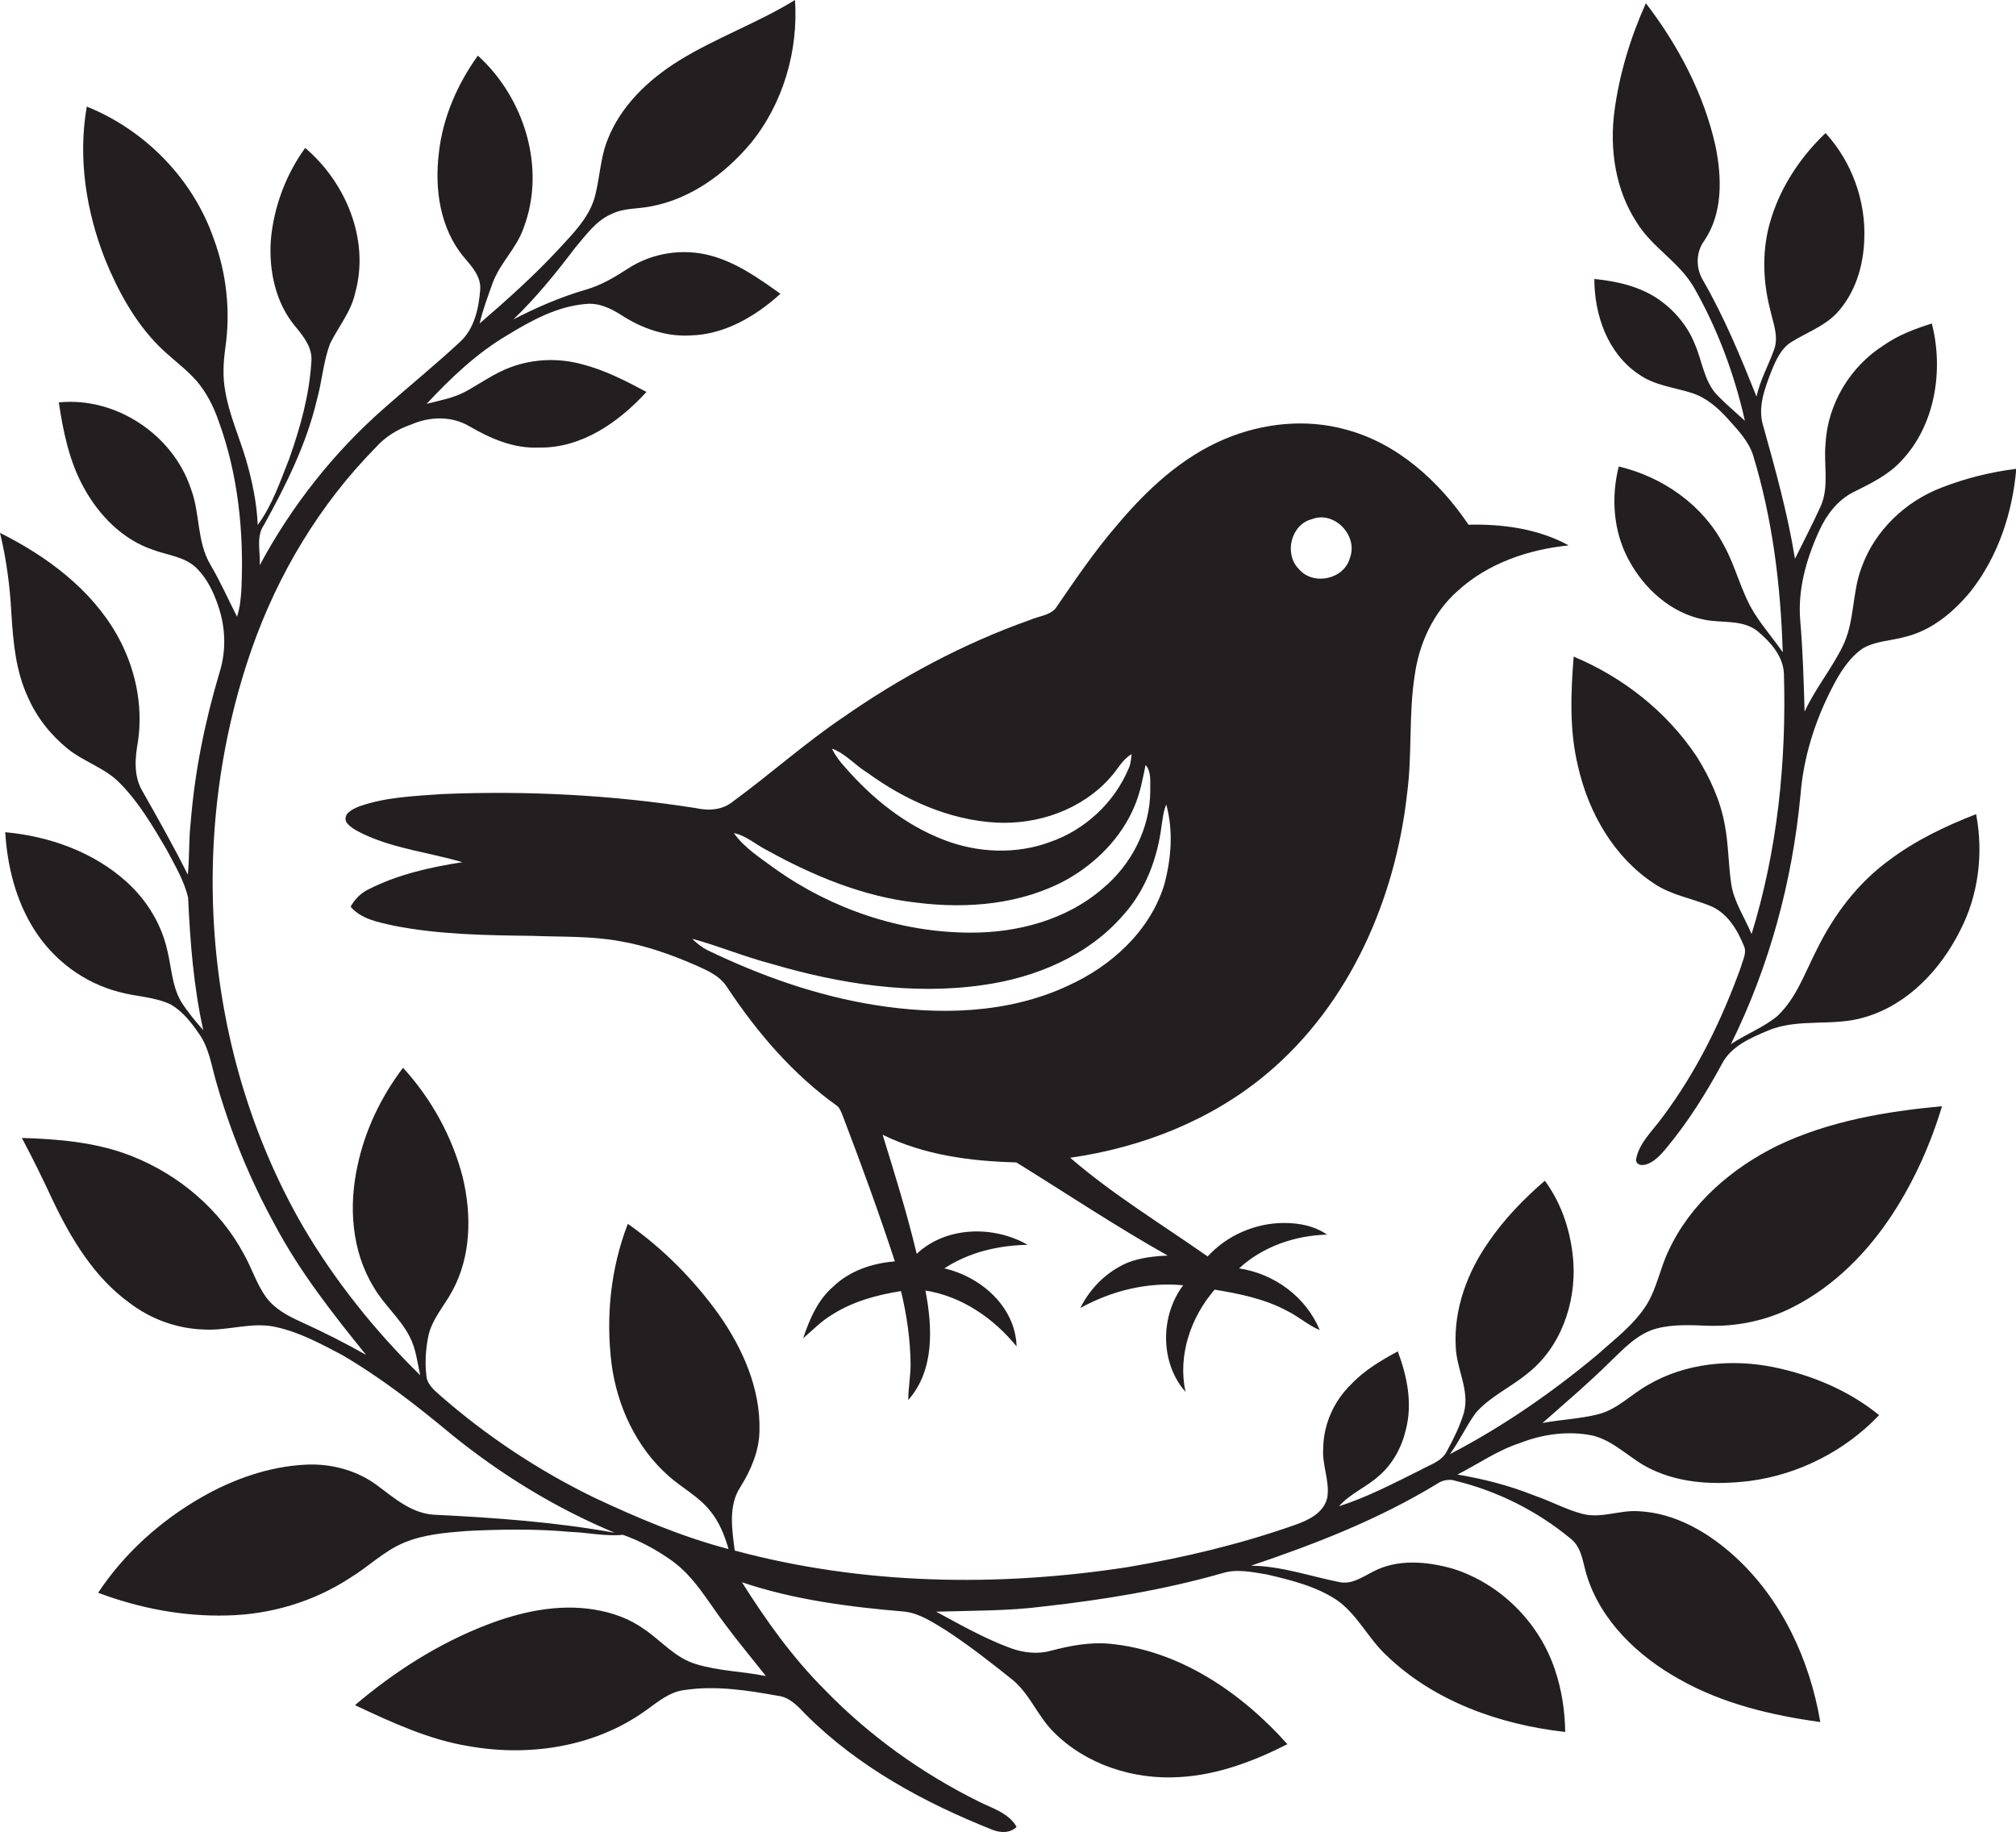 <?xml version="1.0" encoding="utf-8"?>
<!-- Generator: Adobe Illustrator 19.2.0, SVG Export Plug-In . SVG Version: 6.00 Build 0)  -->
<svg version="1.1" id="Layer_1" xmlns="http://www.w3.org/2000/svg" xmlns:xlink="http://www.w3.org/1999/xlink" x="0px" y="0px"
	 viewBox="0 0 692.3 629.1" style="enable-background:new 0 0 692.3 629.1;" xml:space="preserve">
<style type="text/css">
	.st0{fill:#231F20;}
</style>
<g>
	<path class="st0" d="M573,429.5c-2.9,6-4,12.8-7.5,18.5c-4.3,6.9-10.9,11.8-16.9,17.2c-15.7,13.1-32.6,24.8-50.7,34.2
		c3.3-4.5,5.6-9.7,8.9-14.2c4.9-5.6,11.9-8.7,17.6-13.4c11.5-8.9,16.8-24.1,15.9-38.3c-0.7-9.9-3.8-19.9-9.8-28
		c-7.2,6.2-13.9,13.1-19.3,21c-7.3,10.4-12,23.1-11.3,35.9c0.2,7.7,4.9,15,2.8,22.8c-1.4,4.6-3.5,8.9-5.8,13.1
		c-1.8,3.7-5.9,4.7-9.2,6.6c-9.1,4.5-18.2,9.3-27.9,12.4c3.9-4.4,9.5-6.6,13.8-10.5c4.7-4.1,7.8-9.8,9.2-15.9
		c2.3-9,0.4-18.3-2.8-26.8c-5.7,3.1-11.5,6.5-16,11.3c-5.9,5.7-9.5,13.7-9.6,21.9c-0.5,5.7,2.3,11.3,1.4,17
		c-1.2,5.3-6.5,7.8-11.1,9.4c-18.7,6.6-38,11.2-57.5,14.5c-44.7,6.9-91.1,6.1-134.9-5.7c-0.9-7.2-2.3-15.4,2-21.9
		c3.6-5.8,6.4-12.3,6.5-19.2c0.4-14.4-5.7-28.2-13.9-39.9c-8.6-12-19.2-22.7-31.3-31.2c-5.9,15.2-7.6,31.9-5.6,48
		c1.9,14.6,8.5,28.8,19.6,38.6c4.6,4.1,10.3,7,14.2,11.9c3.2,3.8,5,8.5,6.4,13.2c-16-4.2-31.3-10.7-46.2-17.7
		c-19.1-9.3-36.9-21.1-52.9-35.1c-2.1-1.9-4.6-3.9-4.7-7c-0.5-4.3-0.2-8.7,0.6-12.9c1.1-6,5.5-10.7,8.3-15.9
		c6.5-11.9,6.7-26.2,3.6-39.1c-3.6-14-10.8-27-20.5-37.6c-7.5,9.9-13,21.3-15.6,33.5c-3.1,14-2.1,29.4,5.5,41.8
		c3.5,6.1,9.1,10.7,12.3,16.9c2.2,4.1,2.7,8.9,3.7,13.4c-15.5-15.2-29.2-32.3-40.2-51C69.8,362,63.9,287.6,86.4,223
		c9-25.8,23.4-49.8,42.6-69.3c3.3-3.7,7.5-6.3,12.2-7.9c6.4-2.8,13.9-3,20,0.6c7.2,4.2,15.2,7.7,23.8,7.3c14.7,0.3,27.5-8.7,37-19.1
		c-7.1-3.8-14.3-7.5-22.1-9.5c-8-2.2-16.7-1.9-24.5,1c-5.5,2-10.3,5.5-15.4,8.3c-4.2,2.3-8.9,3.1-13.5,4.3
		c8.3-8.9,17.3-17.5,27.9-23.7c8.2-5,17-9.8,26.7-10.6c4.5-0.5,8.7,1.5,12.4,3.9c7,4.5,15.2,7.4,23.6,6.9
		c11.8-0.3,22.4-6.6,30.9-14.3c-7.4-5.3-15-10.7-23.9-13.1c-9.5-2.6-20.1-1-28.4,4.4c-4.6,3-9.3,5.8-14.6,7.3
		c-8.6,2.5-16.9,6.1-24.8,10.2c7.8-7.5,14.7-16,21.2-24.6c3.7-4.3,7.1-9.3,12.5-11.6c4.2-2.1,8.9-1.7,13.4-2.6
		c13.7-2.5,25.6-11.2,34.4-21.7C268.9,35.6,274.2,17.5,273,0c-12.8,7.9-27,12.9-39.8,20.8c-10.5,6.5-20.1,15.6-24.6,27.3
		c-2.6,6.5-2.6,13.7-4.6,20.4c-2.2,6.7-7.3,11.8-12,16.9c-8.5,9.2-17.8,17.5-27.3,25.7c1.1-4.7,2.8-9.2,4.4-13.7
		c2.5-7,8.3-12.1,10.7-19.1c7.8-20.5,0.3-44.7-15.7-59.2C157,29,152,40.5,150.7,52.6c-1.5,12.3,0.4,25.9,8.6,35.7
		c2.7,3.2,6,6.7,5.6,11.3c-0.5,6.3-2,13.3-6.9,17.8c-8.5,7.9-17.5,15.2-26.2,22.9c-17.3,15.2-31.7,33.5-42.6,53.8
		c0.3-4.6-1.4-9.8,1.5-13.9c7.5-13.6,14.5-27.6,18.1-42.8c1.8-6.4,2.2-13.2,4.6-19.5c2.9-5.8,7.2-10.9,8.6-17.4
		c5-18.1-3.2-37.8-17.2-49.7C98.1,60.1,94,71.1,93,82.5c-0.7,10.4,1.6,21.5,8.4,29.6c2.9,3.5,6.1,7.5,5.5,12.4
		c-0.7,11.3-3.8,22.4-7.6,33.1c-3.1,7.8-5.8,15.9-10.8,22.7c-0.3-7.6-1.9-15.1-4-22.4c-2.3-7.8-5.7-15.2-7.1-23.3
		c-1-5-0.7-10.2,0-15.3c1.8-12.5,0.4-25.4-4-37.3c-7.1-20.5-23.5-37.3-43.6-45.4c-3.1,17.7-0.2,36,6.3,52.5
		c4.4,10.8,10.1,21.3,18.4,29.7c4.2,4.2,9.1,7.6,13,12c3.4,4,5.8,8.7,7.5,13.6c6.8,18.5,8.8,38.4,7.9,58c-0.2,3.2-0.5,6.3-1.5,9.4
		c-3-5.9-5.7-12-9.1-17.8c-4.8-8-3.5-17.8-6.8-26.3c-6.2-18.5-25.8-31.5-45.3-29.5c1.5,10.1,3.6,20.3,8.6,29.3
		c5.2,9.5,13.3,17.8,23.7,21.3c5,1.9,10.8,2.3,14.9,6.2c3.7,3.6,6,8.4,7.6,13.3c2.5,7.3,2.7,15.3,0.4,22.6
		c-5,16.8-8.5,33.9-9.9,51.4c-0.7,6-0.4,12.1-1,18.1c-4.9-9.8-10.3-19.4-15.7-28.9c-3-5.2-2.4-11.4-1.4-17c1.8-12.5-1-25.4-7.2-36.4
		C31.3,202.3,16,191,0,183c2.2,9,3.4,18.3,3.9,27.5c0.6,9.9,1.5,20.1,5.8,29.2c3,6.8,7.8,12.8,13.6,17.5c5.6,4.5,13,6.6,18,11.9
		c6.4,6.5,11.1,14.5,15.7,22.3c2.9,5.5,6.2,10.9,7.6,16.9c0.7,15.3,1.9,30.6,5.2,45.5c-2.7-3.1-5.4-6.3-7.6-9.8
		c-3.1-5.3-3.3-11.6-4.7-17.4c-2-9.2-7.1-17.5-14.1-23.8c-11.3-10.2-26.4-15.6-41.6-17c0.7,11.6,3.6,23.3,9.8,33.2
		c6.6,10.6,17.2,18.6,29.4,21.7c5.8,1.6,12.1,1.6,17.7,4.3c4.1,2.4,7.1,6.3,9.7,10.1c3.4,4.8,4.2,10.8,5.8,16.3
		c4.8,16.9,11.5,33.4,20,48.9c8.6,16.3,20,30.8,31.5,45c-7.4-4.2-15-8-22.7-11.5c-4.4-2-8.8-4.4-11.7-8.4c-3.2-4.5-4.8-9.8-7.5-14.6
		c-8.2-15.4-22.3-27.3-38.4-33.7c-12-4.8-25-5.9-37.9-6.3c3.8,7.1,7.3,14.3,10.7,21.6c6.3,13.2,14.2,26.3,26.2,35
		c7.3,5.6,16.3,8.9,25.6,9.2c8.4,0.5,16.7-2.8,25-0.8c8,1.8,15.2,5.7,22.4,9.5c13.4,7.8,25.7,17.4,37.6,27.3
		c17,13.8,35.9,25.4,56.1,33.8c-20.5-3.7-41.3-5.2-62.1-6.2c-7.7-0.5-13.6-5.7-19.5-10.1c-7-5.2-15.8-7.5-24.4-7.1
		c-12.6,0.6-24.8,4.9-35.7,11.1c-14.2,8.1-26.7,19.3-35.7,32.9c14.1,5.3,29.1,8.2,44.2,7.8c14.9-0.3,29.8-4.7,42.3-12.9
		c6.3-3.8,11.5-9.1,18.3-12s14.2-3.5,21.5-4.1c12-0.6,24-0.8,35.9,0.3c6,0.2,12,1.6,18,1c6,2.1,11.6,5.2,16.7,8.8
		c7.9,5.6,12.6,14.3,18.3,21.8c4.5,6.1,9.4,11.9,14.1,17.9c-8-1.6-16.2-1.7-24-4.1c-7.1-2.1-11.9-8-17.8-12c-5-3.6-10.9-5.7-17-6.7
		c-12.5-2.1-25.3,0.7-37,5.2c-16.6,6.4-31.8,16.1-45.3,27.6c12.6,5.9,25.4,11.9,39.2,14.1c20.8,3.7,43.4,0.2,60.7-12.3
		c4.1-2.9,8.1-6.4,13.3-7c10.7-1.6,21.6,0.1,32.1,2c4.1,0.5,6.9,3.7,9.5,6.4c18,18,40.7,30.3,64.1,39.6c2.8,1.1,6.1,1.2,8.3-1
		c-2.8-4.9-8.5-6.4-13.2-8.8c-19.5-9.7-37.5-22.6-52.7-38.3c-11-11-20.1-23.7-28.4-36.9c18.1,6.1,37.2,8.5,56.1,10.1
		c5.1,0.7,9.5,3.7,13.8,6.3c8,5.2,15.5,11.1,22.9,17c6,4.9,8.7,12.5,14.1,17.9c11.1,11.3,27.6,16.6,43.3,15.6
		c13-0.7,25.5-5.4,37.1-11.3c-15.8-17.7-37.1-32.3-61.2-34.5c-6.8-0.6-13.5,0.7-20,2.4c-4.6,1.3-9.5,0.7-13.9-0.9
		c-8.9-3.3-17.2-8-25.5-12.5c12.3-0.4,24.7-0.2,36.9-1.8c20.7-2.3,41.3-5.7,61.3-11.4c5-1.6,10.3-0.4,15.3,0.4
		c8.5,2,17.2,4.1,24.5,9.1c6.8,5,10.4,12.9,16.5,18.6c16.4,15.9,39.1,23.9,61.5,26.4c-0.1-7.2-1.2-14.5-3.5-21.3
		c-5.4-16.3-18.8-29.7-35.2-34.8c-8.9-2.5-19-3.4-27.4,1.1c-3.6,1.8-7.3,4.5-11.6,3.5c-10-2-19.9-5.5-30.2-5.6
		c22-7.4,43.8-15.9,63.7-28c2-1.4,4.4-1.9,6.7-1.1c14.3,3.5,27.8,10.3,39.1,19.6c4,2.9,4.4,8.1,5.7,12.5c4.8,15.9,17.7,28.1,31.9,36
		c14.8,8.4,31.7,12.4,48.4,14.7c-3.6-21.3-13.2-42.1-29.3-56.8c-9.1-8.3-20.5-15-33-15.6c-6.5-0.5-13,2.6-19.4,0.9
		c-5.7-1.5-10.9-4.4-16.5-6.3c-8.5-3.4-17.4-5.7-26.4-7.2c7.1-3.6,13.7-8.3,21.4-10.8c7.9-3.1,16.6-4.3,25-2.6
		c7.7,1.9,13,8.2,20,11.5c10.5,5.1,22.6,5.5,34,4.1c16.8-2.2,32.7-10.3,44.4-22.6c-10.4-8.5-23.2-13.8-36.3-16.5
		c-14.5-2.9-30.3-1.4-43.2,6.2c-5.7,3.2-10.5,8.4-17,10c-6.3,1.6-12.8,1.8-19.1,3c7.8-6.9,15.7-13.6,23.1-20.9
		c4.7-4.5,9.4-9.7,15.9-11.5c5.9-1.6,12-1.2,18.1-1c10,0.3,20.2-1.9,29.1-6.5c14.1-7.2,25.5-18.8,34.1-32
		c7.4-11.4,13-23.9,16.9-36.9c-19.3,1.8-38.8,5.1-56.4,13.5C594.8,401.1,580.5,413.3,573,429.5z"/>
	<path class="st0" d="M648.9,295.3c-10.9,7.9-19.2,18.9-25.1,31c-4,7.8-6.9,16.4-13.4,22.6c-4.8,4-10.8,6.2-16,9.7
		c13.2-26.7,21.1-55.9,23.9-85.6c1-12.8,4.9-25.2,10.7-36.5c2.6-5.1,5.7-10.3,10.5-13.7c4.4-2.7,9.9-2.7,14.8-4.1
		c9.1-2.2,16.7-8.6,22.5-15.7c9.4-12,14.3-26.9,15.6-42c-8.7,1.1-17.3,3.2-25.5,6.4c-12.5,4.7-23.1,14.8-27.6,27.4
		c-3.4,8.8-2.3,18.8-6.6,27.3c-3.8,7.7-9.4,14.5-13,22.3c-0.3-10.5-0.6-21-1.5-31.4c-0.9-10.7,2.2-21.3,6.6-30.9
		c2.5-5.4,6.3-10.4,11.7-13.1c5.8-2.9,11.9-5.8,16.4-10.7c11.7-12.3,14.6-31.2,10.5-47.2c-5.7,1.8-11.4,3.9-16.4,7.4
		c-11.6,7.3-19.4,20.2-20.1,33.9c-0.7,7.1,1.3,14.5-1.6,21.3c-2.8,6.2-5.9,12.1-8.9,18.2c-2.5-15.5-6.7-30.6-10.9-45.6
		c-2-6.4,0.5-12.8,2.8-18.8c1.5-3.7,3.3-7.8,6.8-10c5.1-3.2,11.1-5.3,15.4-9.7c6.5-6.8,9.4-16.3,9.7-25.5
		c0.6-13.3-4.3-26.8-13.3-36.6c-8.3,7.9-15,17.8-18.5,28.8c-3.4,10.3-3.2,21.5-0.5,31.9c1,4.6,3.1,9.4,1.2,14
		c-1.9,5.3-4.7,10.2-5.9,15.8c-5.4-13.5-11-27.1-18.3-39.8c-2.6-4.2-2.6-9.8,0.4-13.8c6.4-9.5,6-21.7,3.8-32.5
		c-4-17.9-12.8-34.5-23.9-49c-5.3,11.8-9.1,24.3-10.8,37.1c-1.7,13,0.3,26.9,7.6,38.1c5.2,8.6,14.6,13.6,19.7,22.4
		c8.1,14.2,13.9,29.8,17.5,45.8c-3.2-2.9-6.5-5.7-9.5-8.8c-4.5-4.7-5.1-11.5-7.6-17.3c-2.4-6.2-6.8-11.5-12.1-15.3
		c-6.6-4.7-14.6-6.5-22.5-7.3c0,12.4,4.6,25.6,15.2,32.7c5.4,3.9,12.2,4.5,18.4,6.5c4.9,1.6,8.9,5.1,12.3,8.9
		c3.4,3.8,7,7.5,8.6,12.4c6.7,21.9,9.5,44.8,10.2,67.7c-3.1-4.5-6.7-8.6-9.6-13.2c-4.7-7.3-6.4-16-10.6-23.5
		c-7.2-13.9-21-23.5-36.1-27.1c-2.7,10.5-1.9,22.2,3.3,31.9c5.3,10,14.6,18.5,26,20.7c6.1,1.3,13.1-0.2,18.4,4
		c4.4,3.7,8.8,8.6,9,14.6c0.9,30.1-2.2,60.5-11.1,89.4c-2.4-5.8-6.1-11.1-7-17.3c-1-6.7-0.9-13.5-2.2-20.2
		c-1.5-8.4-5.1-16.2-9.6-23.4c-10.2-15.4-25.3-27.3-42.3-34.4c-1,12.6-1.5,25.4,1.5,37.7c3.6,15.9,12.3,31.2,26.2,40.3
		c5.8,3.9,12.8,5,19.2,7.6c5.8,2.4,9.2,8,11.5,13.6c1.2,2.4-0.3,4.9-0.9,7.2c-6.6,18.4-15.3,36.2-27.1,51.9c-3.3,4.6-8.1,8.8-9,14.6
		c0.3,2.1,2.6,1.9,4.1,1.3c2.6-1.1,4.6-3.3,6.4-5.5c7.4-8.9,13.6-18.8,19.1-29c3.2-6,9.9-8.8,15.8-11.3c10.6-4.4,22.5-1.2,33.3-4.6
		c14.6-4.3,25.8-16.2,32.5-29.5c6.4-12.2,8.2-26.7,5.6-40.2C667.8,283.8,657.7,288.7,648.9,295.3z"/>
	<path class="st0" d="M238.8,277.5c-28.7-4.5-57.8-6-86.9-4.8c-9.6,0.7-19.5,1-28.7,4.3c-2.1,0.9-5.5,2.4-4.3,5.3
		c1.4,2,3.8,3.1,6,4.2c10.7,5,22.6,6.3,33.9,9.6c-11,1.7-22.2,4.2-32.2,9.3c-2.7,1.3-4.8,3.4-6.2,6c3.7,4.3,9.5,5.3,14.8,6.5
		c15.7,3.1,31.7,3.3,47.6,3.5c10,0.4,20,0,29.9,1.8c9,1.5,17.7,4.6,26,8.2c4,1.8,8.4,3.6,10.9,7.5c10.3,15.6,22.7,30.1,38,41
		c0.9,0.9,1.3,2.1,1.8,3.3c6.3,16.5,12.4,33.2,17.9,50c-7.7,0.6-15.5,3.2-21.1,8.6c-5.4,4.6-8.2,11.3-10.4,17.8
		c3.3-2.8,6.3-6,10.1-8.2c7.1-4.5,15.3-6.7,23.5-8c2,8.2,3.2,16.6,3.3,25.1c0,4.1-0.8,8.2-0.8,12.3c9.1-10.3,8.3-25,5.9-37.6
		c12.5,2,23.4,9.5,31.3,19.2c-0.4-13.6-12.2-23.9-24.8-26.8c8.5-5.6,18.6-7.9,28.6-8.1c-11.7-6.7-28-6.4-38.1,3.1
		c-3.3-13.8-7.5-27.3-11.7-40.9c14.2,7,30.2,9.1,45.9,9.5c17.3,10.7,34.2,22,52,32c-4.6,0.2-9.3,0.7-13.7,2.4
		c-7.1,3-12.9,8.7-16.3,15.6c10.7-5.9,23-9,35.3-7.8c-7.9,10.5-8,26.6,0.8,36.6c-2.7-12.5,1.8-25.6,10-35.1
		c8.6,1.4,17.4,3.2,25.1,7.4c3.8,1.9,7,4.8,11,6.5c-4.7-11.4-15.6-19.4-27.7-21.2c8.1-7.5,19.2-11.3,30.2-11.6c-4.3-3-9.6-4-14.7-4
		c-9.9,0-19.6,4.2-26.3,11.5c-15.8-11.1-32.5-21.2-47.2-33.9c24.6-3.5,48.6-12.9,67.7-29c28.3-23.8,44-59.9,48-96.1
		c1.8-13.4,0.5-27.1,2.6-40.5c1.5-11,6.4-21.7,14.8-29.1c10.4-9.5,24.3-14.2,38.1-15.6c-10.4-5.7-22.7-7.4-34.4-7.1
		c-10.1-14.9-24.4-28-42.2-32.7c-13.7-3.8-28.6-2.2-41.6,3.3c-14.7,6.2-26.6,17.3-36.7,29.3c-7.8,9-14.6,19-21.3,28.8
		c-2.1,2.5-5.9,2.7-8.8,4c-22.9,8.1-44.5,19.7-64.4,33.6c-13,8.8-24.7,19.3-37.4,28.6C248.1,278.3,243.3,278.5,238.8,277.5z
		 M450.5,178.3c7.7-3,15.9,5.6,13.1,13.2c-1.9,7.4-12.5,9.8-17.5,4C440.8,190.3,443.3,180.1,450.5,178.3z M400.5,276.3
		c2.5,9.1,1.7,18.9-0.8,27.9c-5,15.7-18.1,27.6-32.9,34.3c-20.7,9.7-44.5,10.2-66.7,6.6c-19.8-3.2-38.9-10-57-18.7
		c-2-1-3.8-2.4-5.4-4c9.2,2.5,18,6.2,27.2,8.6c23.4,6.9,48.3,10.8,72.6,7.3c18-2.5,36.1-10,48.2-24c7.7-8.5,11.8-19.6,13.2-30.8
		C399.3,281.1,399.5,278.6,400.5,276.3z M297.9,265.4c12.9,9.4,28.1,16.2,44.1,17.1c14.5,0.8,29.6-4.5,39.3-15.5
		c2.5-2.7,4.1-6.2,7.3-8c-0.2,1.7-0.3,3.5-1.1,5.1c-4.9,11.6-15,21-27,25.1c-11.6,4.3-24.8,3.7-36.2-0.7
		c-13.4-5.1-24.8-14.3-34.1-25c-1.8-1.9-3.4-4.1-4.5-6.4C290.4,258.8,293.6,262.8,297.9,265.4z M263.4,292c15.9,8.8,33.2,16,51.4,18
		c17.5,2.2,36.1,0.6,51.7-8c10-5.7,18.5-14.3,23-24.9c2-4.6,2.9-9.5,3.9-14.4c2.1,2.5,1.5,5.8,1.6,8.8c0,13-6.5,25.5-16.4,33.7
		c-12.5,10.8-29.4,15.2-45.6,15.1c-23.8-0.1-47.4-8.1-66.8-21.9c-5-3.7-10.5-7.1-14.2-12.3C256.3,287,259.6,290.1,263.4,292z"/>
</g>
</svg>
